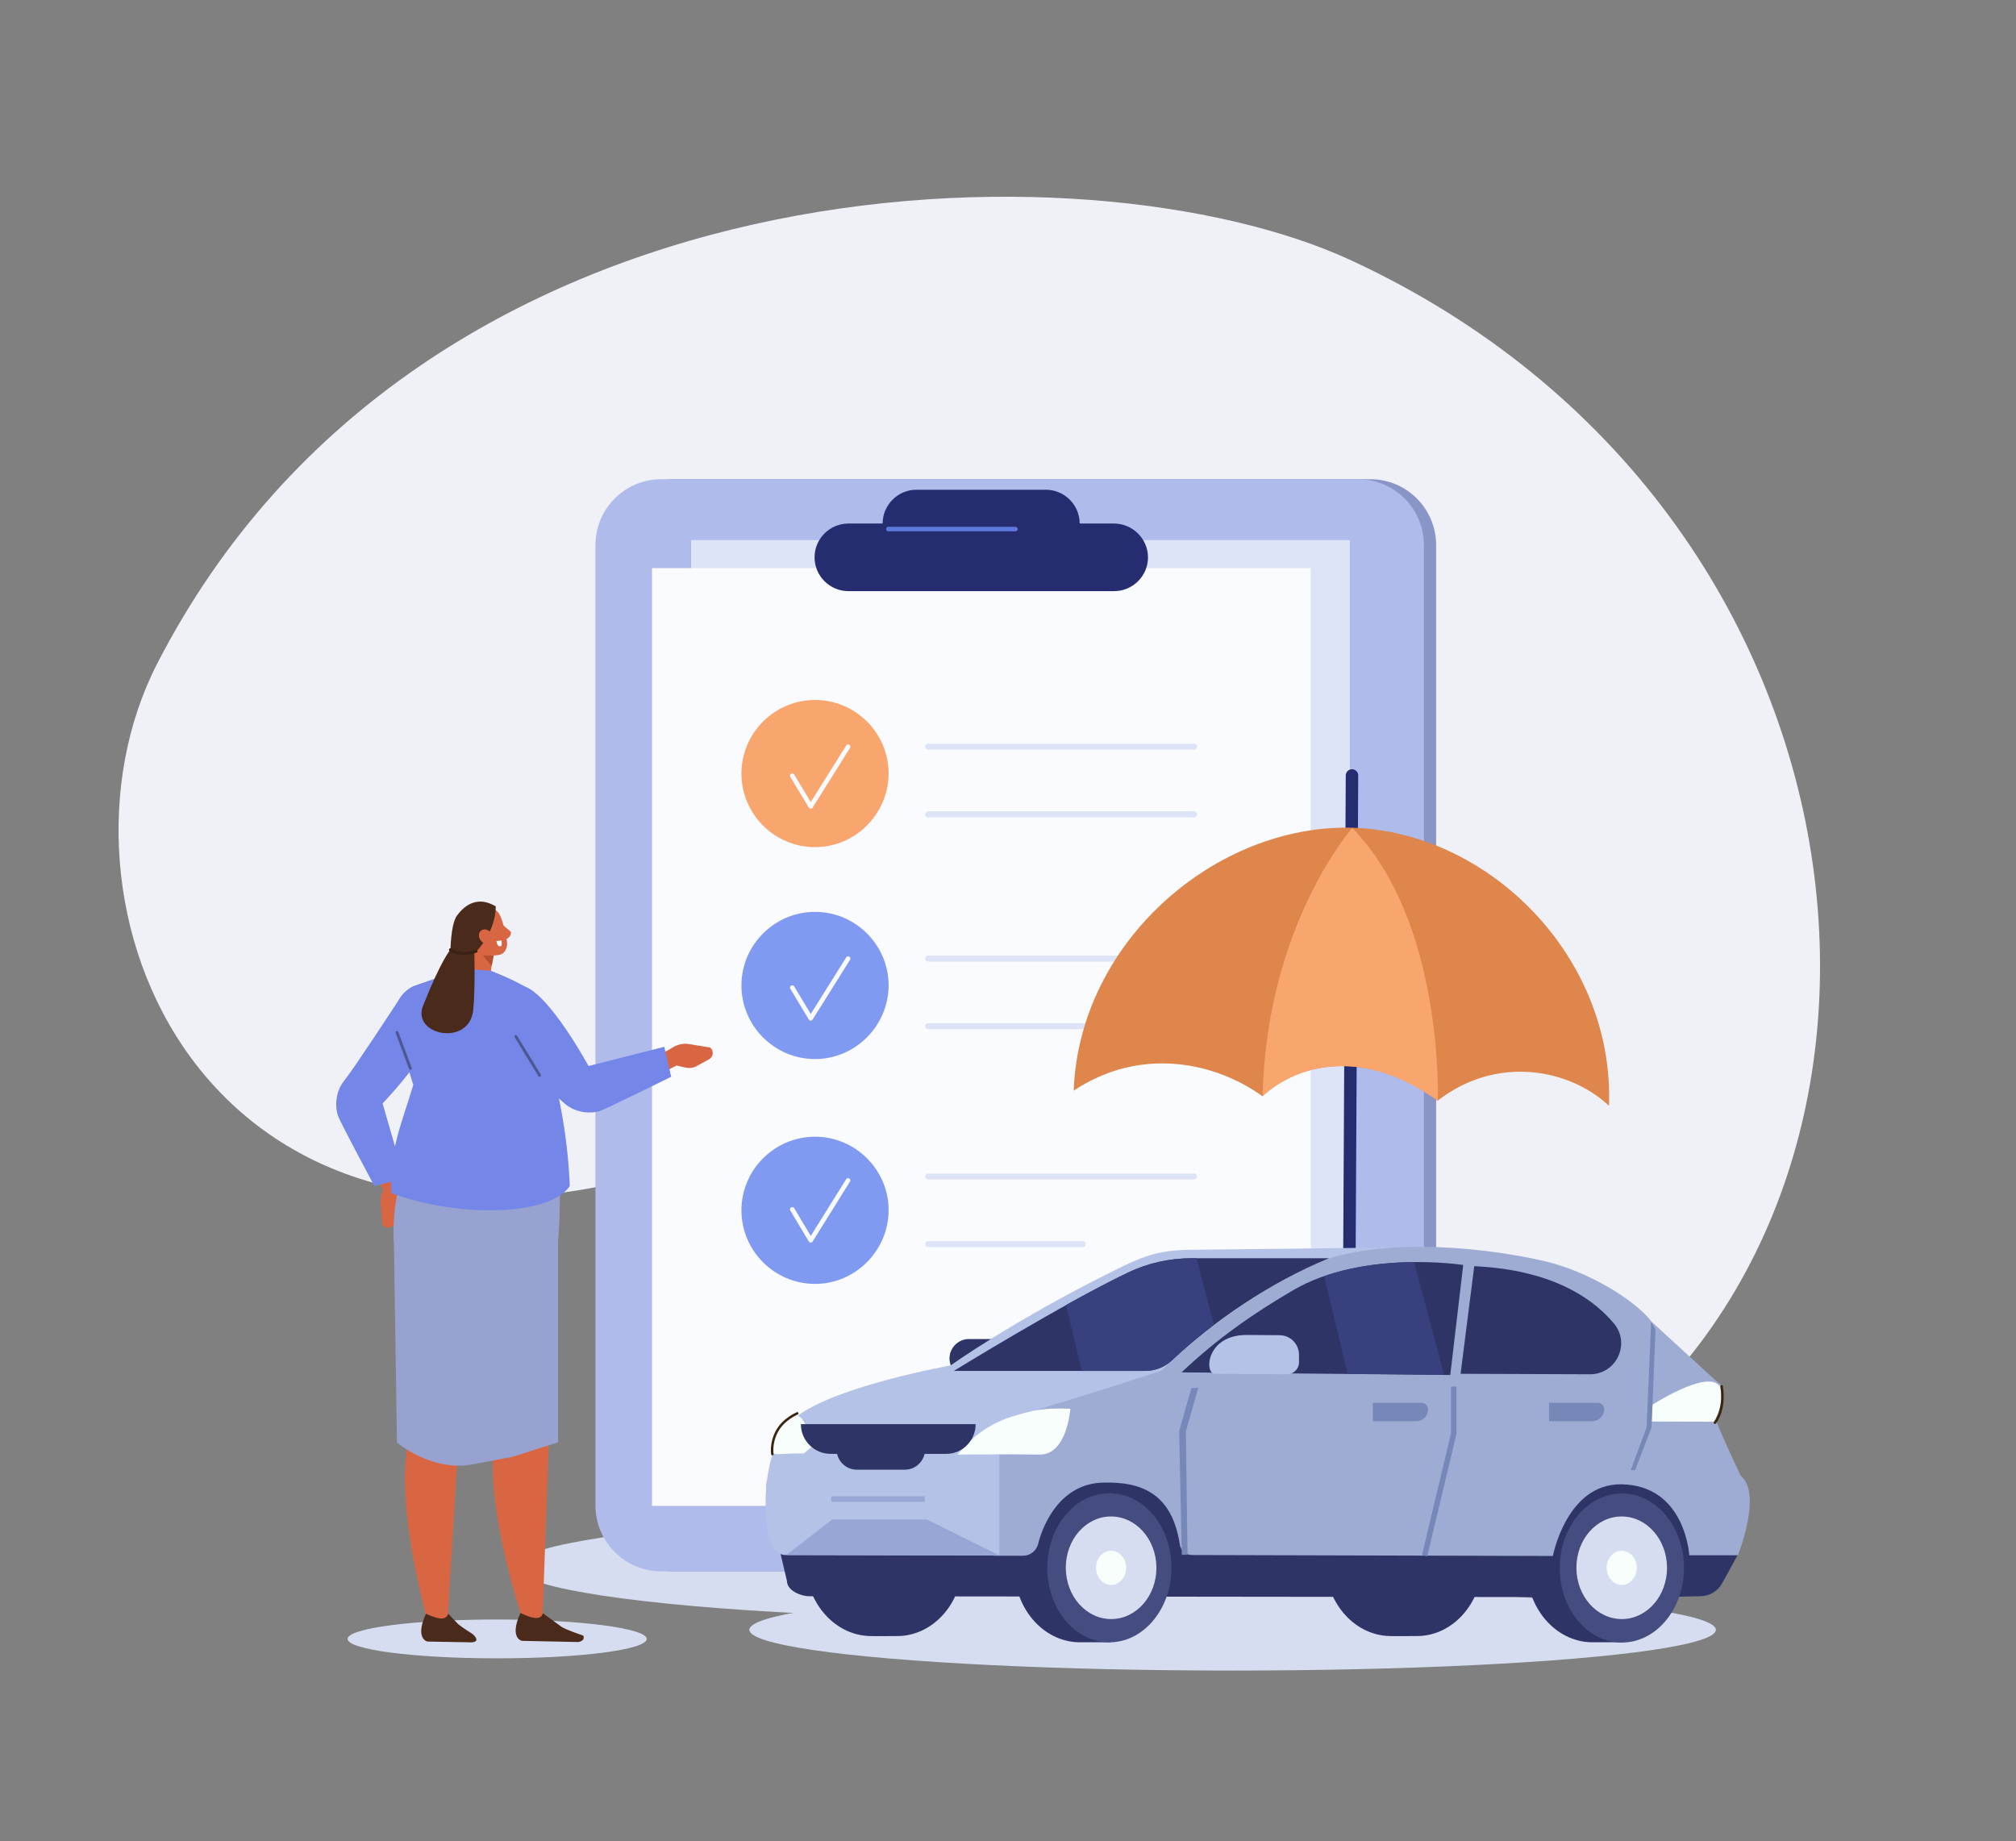 <?xml version="1.0" encoding="utf-8"?>
<!-- Generator: Adobe Illustrator 28.1.0, SVG Export Plug-In . SVG Version: 6.00 Build 0)  -->
<svg version="1.1" id="Layer_1" xmlns="http://www.w3.org/2000/svg" xmlns:xlink="http://www.w3.org/1999/xlink" x="0px" y="0px"
	 viewBox="0 0 841 768" style="enable-background:new 0 0 841 768;" xml:space="preserve">
<rect x="0" y="0" width="841" height="768" fill="#808080" stroke="none"/>
<style type="text/css">
	.st0{fill:#D7DDF0;}
	.st1{fill:#EFF1F7;}
	.st2{fill:#8995C7;}
	.st3{fill:#AFBBEB;}
	.st4{fill:#DEE4F7;}
	.st5{fill:#FAFBFF;}
	.st6{fill:#252D70;}
	.st7{fill:#809AF2;}
	.st8{fill:none;stroke:#FAFBFF;stroke-width:1.888;stroke-linecap:round;stroke-linejoin:round;stroke-miterlimit:10;}
	.st9{fill:none;stroke:#DEE4F7;stroke-width:2.517;stroke-linecap:round;stroke-linejoin:round;stroke-miterlimit:10;}
	.st10{fill:#F9A56E;}
	
		.st11{fill-rule:evenodd;clip-rule:evenodd;fill:none;stroke:#252D70;stroke-width:5.196;stroke-linecap:round;stroke-linejoin:round;stroke-miterlimit:10;}
	.st12{fill-rule:evenodd;clip-rule:evenodd;fill:#DE864C;}
	.st13{fill-rule:evenodd;clip-rule:evenodd;fill:#F9A56E;}
	.st14{fill:#2E3566;}
	.st15{fill:#B5C2E8;}
	.st16{fill:#454D80;}
	.st17{fill:#F7FEFB;}
	.st18{fill:#9EACD4;}
	.st19{fill:#7787B8;}
	.st20{fill:#EA573F;}
	.st21{fill:none;}
	.st22{fill:none;stroke:#3B260D;stroke-width:1.025;stroke-linecap:round;stroke-linejoin:round;stroke-miterlimit:10;}
	.st23{fill:#38417D;}
	.st24{fill:#97A6D4;}
	.st25{fill-rule:evenodd;clip-rule:evenodd;fill:#D7DDF0;}
	.st26{fill-rule:evenodd;clip-rule:evenodd;fill:#D96643;}
	
		.st27{fill-rule:evenodd;clip-rule:evenodd;fill:none;stroke:#8B939C;stroke-width:0.206;stroke-linecap:round;stroke-linejoin:round;stroke-miterlimit:10;}
	
		.st28{fill-rule:evenodd;clip-rule:evenodd;fill:none;stroke:#A39287;stroke-width:0.206;stroke-linecap:round;stroke-linejoin:round;stroke-miterlimit:10;}
	.st29{fill-rule:evenodd;clip-rule:evenodd;fill:#C2ADA0;}
	.st30{fill:#D96643;}
	.st31{fill-rule:evenodd;clip-rule:evenodd;fill:#7487E8;}
	.st32{fill-rule:evenodd;clip-rule:evenodd;fill:#B54F30;}
	.st33{fill-rule:evenodd;clip-rule:evenodd;fill:#4A2A1A;}
	.st34{fill-rule:evenodd;clip-rule:evenodd;fill:#98A2D1;}
	
		.st35{fill-rule:evenodd;clip-rule:evenodd;fill:none;stroke:#4E5794;stroke-width:1.193;stroke-linecap:round;stroke-linejoin:round;stroke-miterlimit:10;}
	.st36{fill-rule:evenodd;clip-rule:evenodd;fill:#FFFFFF;}
	
		.st37{fill-rule:evenodd;clip-rule:evenodd;fill:none;stroke:#3B2115;stroke-width:1.224;stroke-linecap:round;stroke-miterlimit:10;}
	.st38{fill:none;stroke:#5C79DB;stroke-width:1.888;stroke-linecap:round;stroke-linejoin:round;stroke-miterlimit:10;}
</style>
<ellipse class="st0" cx="514.2" cy="679.9" rx="201.6" ry="17"/>
<g>
	<path class="st1" d="M658.6,609.5c159.1-112.4,131.2-396.4-95.2-501C454.2,58,175.4,62.9,65.5,277c-50.3,98,16.6,270.7,215.9,210.1
		C427.2,442.7,516,710.2,658.6,609.5z"/>
	<ellipse class="st0" cx="432.1" cy="653.5" rx="217.2" ry="21.9"/>
	<path class="st2" d="M571.6,655.5l-290.6,0c-15.2,0-27.5-12.3-27.5-27.5l0-400.6c0-15.2,12.3-27.5,27.5-27.5l290.6,0
		c15.2,0,27.5,12.3,27.5,27.5l0,400.6C599.1,643.2,586.8,655.5,571.6,655.5z"/>
	<path class="st3" d="M566.5,655.5l-290.6,0c-15.2,0-27.5-12.3-27.5-27.5l0-400.6c0-15.2,12.3-27.5,27.5-27.5l290.6,0
		c15.2,0,27.5,12.3,27.5,27.5l0,400.6C594.1,643.2,581.7,655.5,566.5,655.5z"/>
	<g>
		<g>
			<rect x="288.3" y="225.3" class="st4" width="274.8" height="378.5"/>
		</g>
	</g>
	<g>
		<g>
			<rect x="272" y="237" class="st5" width="274.8" height="391.2"/>
		</g>
	</g>
	<path class="st6" d="M464.7,218.4h-14.3c0-7.8-6.4-14.1-14.1-14.1h-54c-7.8,0-14.1,6.4-14.1,14.1h-14.3c-7.8,0-14.1,6.4-14.1,14.1
		l0,0c0,7.8,6.4,14.1,14.1,14.1l110.9,0c7.8,0,14.1-6.4,14.1-14.1l0,0C478.9,224.8,472.5,218.4,464.7,218.4z"/>
</g>
<g>
	<path class="st7" d="M340,441.8L340,441.8c-16.9,0-30.7-13.8-30.7-30.7v0c0-16.9,13.8-30.7,30.7-30.7h0c16.9,0,30.7,13.8,30.7,30.7
		v0C370.6,428,356.8,441.8,340,441.8z"/>
	<polyline class="st8" points="330.5,412 338.2,424.8 353.8,399.9 	"/>
	<line class="st9" x1="387.2" y1="399.9" x2="498.1" y2="399.9"/>
	<line class="st9" x1="387.2" y1="428.1" x2="510.7" y2="428.1"/>
</g>
<g>
	<path class="st10" d="M340,353.4L340,353.4c-16.9,0-30.7-13.8-30.7-30.7v0c0-16.9,13.8-30.7,30.7-30.7l0,0
		c16.9,0,30.7,13.8,30.7,30.7v0C370.6,339.6,356.8,353.4,340,353.4z"/>
	<polyline class="st8" points="330.5,323.6 338.2,336.4 353.8,311.5 	"/>
	<line class="st9" x1="387.2" y1="311.5" x2="498.1" y2="311.5"/>
	<line class="st9" x1="387.2" y1="339.7" x2="498.1" y2="339.7"/>
</g>
<g>
	<path class="st7" d="M340,535.6L340,535.6c-16.9,0-30.7-13.8-30.7-30.7v0c0-16.9,13.8-30.7,30.7-30.7h0c16.9,0,30.7,13.8,30.7,30.7
		v0C370.6,521.8,356.8,535.6,340,535.6z"/>
	<polyline class="st8" points="330.5,504.5 338.2,517.4 353.8,492.4 	"/>
	<line class="st9" x1="387.2" y1="490.8" x2="498.1" y2="490.8"/>
	<line class="st9" x1="387.2" y1="519" x2="451.7" y2="519"/>
</g>
<g>
	<line class="st11" x1="564" y1="323.5" x2="562.6" y2="585"/>
	<g>
		<path class="st12" d="M447.9,455c28-18.7,59.3-11.8,78.7,2.3c21-19.1,52.3-14.7,73.1,1.9c25.1-19.5,55.5-13,71.5,2.1
			c2.3-62.3-50.3-114.4-107.1-116C507.3,343.8,450.2,392.7,447.9,455z"/>
		<path class="st13" d="M599.8,459.2c0,0,2.7-74.5-35.7-113.8c0,0-35.8,40.6-37.4,112C526.7,457.4,555.2,427.7,599.8,459.2z"/>
	</g>
</g>
<g>
	<g>
		<path class="st14" d="M404.2,574.8h21.1c4.5,0,8.1-3.7,8.1-8.1v0c0-4.5-3.7-8.1-8.1-8.1h-21.1c-4.5,0-8.1,3.7-8.1,8.1l0,0
			C396.1,571.2,399.8,574.8,404.2,574.8z"/>
		<path class="st15" d="M415.9,652.9l151.8,0.1c0,0-0.4-37.3,30.6-38.1c31-0.8,29.3,36.4,29.3,36.4l-0.1,6c0,0,21.8-2.1,28.2-5.3
			c0,0,2.3-4.8,3.2-9.6c0.9-4.8,0.3-14.8,0.3-14.8l-5.2-4c0,0,2-23.1-1.3-31.4c0,0,3.2-8.9,2.3-14.3l-65.7-57.6l-94.3,1.1
			c-12.6,0.3-19.1,3.1-30.4,8.7c-42.3,21-68,39.5-68,39.5s-47.6,8.5-64.2,21.3c-6.6,6.3-10.1,10.6-12.6,27.4l-0.4,6.6l39.1,12.6
			L415.9,652.9z"/>
		<path class="st14" d="M325.4,647.3l2.9,12.3c0,3.8,5.6,6.3,9.4,6.3l351,0.4l20.7-0.4c3.8-0.1,7.2-2.1,9-5.4l6.5-11.8
			c-9.7-23-24.5-36.1-47.2-38.9L518.5,599l-103.4,16.8L325.4,647.3z"/>
		<path class="st14" d="M363.9,620.3c1.6,0,3.2,0.3,4.8,0.6c2-0.4,4-0.7,6.1-0.6c15.1,0.4,27.1,14.7,26.8,31.8
			c-0.3,17.2-12.9,30.8-28,30.4c-1.6,0-8.7,0.1-10.8,0c-15.1-0.4-27.1-14.7-26.8-31.8C336.2,633.5,348.7,619.9,363.9,620.3z"/>
		<path class="st14" d="M580.7,620.3c1.6,0,3.2,0.3,4.8,0.6c2-0.4,4-0.7,6.1-0.6c15.1,0.4,27.1,14.7,26.8,31.8
			c-0.3,17.2-12.9,30.8-28,30.4c-1.6,0-8.7,0.1-10.8,0c-15.1-0.4-27.1-14.7-26.8-31.8S565.6,619.9,580.7,620.3z"/>
		<path class="st14" d="M451,622.9c0.2,0,0.5,0,0.7,0h12.5v4.2c8.3,5.5,13.8,15.9,13.6,27.6c-0.2,11.6-6.1,21.6-14.5,26.8v3.6h-12.5
			v0c-0.3,0-0.6,0-0.9,0c-15.1-0.4-27.1-14.7-26.8-31.8C423.4,636.1,435.9,622.5,451,622.9z"/>
		
			<ellipse transform="matrix(1.744250e-03 -1 1 1.744250e-03 -192.118 1115.684)" class="st16" cx="462.8" cy="654.1" rx="31.1" ry="25.9"/>
		
			<ellipse transform="matrix(1 -7.431692e-03 7.431692e-03 1 -4.848 3.463)" class="st0" cx="463.5" cy="654" rx="18.9" ry="21.4"/>
		<path class="st17" d="M469.8,654.2c-0.1,3.9-3,7.1-6.4,7c-3.5-0.1-6.2-3.4-6.2-7.3c0.1-3.9,3-7.1,6.4-7
			C467.1,647,469.9,650.3,469.8,654.2z"/>
		<path class="st14" d="M664.8,622.9c0.2,0,0.5,0,0.7,0H678v4.2c8.3,5.5,13.8,15.9,13.6,27.6c-0.2,11.6-6.1,21.6-14.5,26.8v3.6
			h-12.5v0c-0.3,0-0.6,0-0.9,0c-15.1-0.4-27.1-14.7-26.8-31.8C637.2,636.1,649.7,622.5,664.8,622.9z"/>
		
			<ellipse transform="matrix(1.751996e-03 -1 1 1.751996e-03 21.295 1329.47)" class="st16" cx="676.5" cy="654.1" rx="31.1" ry="25.9"/>
		<path class="st18" d="M497.2,648.7l150.6,0.4c0,0,5.7-30.2,28.6-29.9c26.7,0.4,28.3,29.6,28.3,29.6l20.3,0c0,0,10.3-25.8,1.2-33.1
			c0,0-7.3-15.2-10.5-23.6c0,0,3.1-8.9,2.3-14.3l-22.5-17.6c-9.6-12.9-46.9-31.8-62.4-34.4c-32.6-5.4-59.1-8.9-91.7,7.5
			C491,558.5,474.6,586,474.6,586s-19.9-1.4-51.2,4.9c-6.4,6.3-7.4,13.8-8.8,20.6l0.1,37.5l12.1,0c3,0,5.6-2.1,6.3-5
			c2.3-9.3,9.9-25,26.8-25.5c16.1-0.5,29,4.3,32.3,25.9C492.5,646.8,494.7,648.7,497.2,648.7z"/>
		<path class="st18" d="M716.7,597.1c0,0-295.2-4.4-293.3-6.3c31.5-9.2,61.1-19,61.1-19s27.5-27.7,63-44.1
			c24.5-11.3,67.5-8.3,96.4-1.7c18.9,4.3,38.6,16.7,45.1,25.4l28.9,26.5c0.8,5.4-2.3,14.3-2.3,14.3
			C716,593.5,716.4,595.2,716.7,597.1z"/>
		<path class="st17" d="M688.4,586.6c0,0,24-15.8,29.1-8.2c0,0,2.2,7.2-2.6,14.7l-27.3-0.1L688.4,586.6z"/>
		<path class="st14" d="M615,528.2l-5.7,44.9l54,0.2c11.1,0,17.1-13,9.8-21.4C655.5,531.2,626.7,528.8,615,528.2z"/>
		<path class="st14" d="M610.4,527.7c0,0-41.8-6.5-70.9,10.5c-16.8,9.8-31.8,20.3-46.6,34.3l112.1,1.1L610.4,527.7z"/>
		<g>
			<polygon class="st19" points="690.6,554.5 689,595.4 682.1,613.3 680.3,613.3 686.9,595.4 688.8,551.4 			"/>
		</g>
		<g>
			<polygon class="st19" points="499.9,578.9 494.7,597.1 495.4,648.6 493,648.6 491.9,596.9 497,579.1 			"/>
		</g>
		<path class="st20" d="M474.6,568.5"/>
		<path class="st14" d="M554.4,524.9h-57.3c-9.2,0-18.3,2-26.6,6c-26.6,12.7-72.6,41-72.6,41h79.9c4.1,0,8.1-1.6,11.1-4.4
			C506.4,551.1,529.9,534.9,554.4,524.9z"/>
		<path class="st15" d="M327.6,648.7l89.3,0.2v-42.1l-97.2,11.5l-0.4,11.6C319.3,635.3,320.8,648.7,327.6,648.7z"/>
		<path class="st15" d="M536.8,573.3l-30-0.2c-4.5,0-3.7-16.2,13.2-16.2l13.8,0.1c4.5,0,8.1,3.7,8.1,8.2l0,3.1
			C541.9,571.1,539.6,573.3,536.8,573.3z"/>
		<line class="st21" x1="602.4" y1="546.5" x2="602.4" y2="546.5"/>
		<path class="st22" d="M715.4,593.5c0,0,4.4-5,2.8-15.2"/>
		<path class="st17" d="M402.7,603.2c5.3-5.8,12.1-10,19.6-12.3c2.9-0.9,5.9-1.7,8-2.2c6.5-1.6,16.2-1,16.2-1s-1.3,19.3-12.9,19.1
			c-11.7-0.2-34.2,0-34.2,0L402.7,603.2z"/>
		<path class="st17" d="M341.1,601.4c-6.6-8-5-8.6-8.2-11c0,0-9.5,6.7-10.7,15c-0.2,1.2,1.6,1.3,3.3,1.2c7.9-0.4,9.9-0.3,9.9-0.3
			L341.1,601.4z"/>
		<path class="st14" d="M407,594.1h-72.9l0,0c0,6.9,5.6,12.4,12.4,12.4h48.1C401.4,606.6,407,601,407,594.1L407,594.1z"/>
		<path class="st14" d="M357.4,596.3h20.1c4.6,0,8.4,3.8,8.4,8.4l0,0c0,4.6-3.8,8.4-8.4,8.4h-20.1c-4.6,0-8.4-3.8-8.4-8.4l0,0
			C349,600.1,352.8,596.3,357.4,596.3z"/>
		
			<ellipse transform="matrix(1 -7.431692e-03 7.431692e-03 1 -4.842 5.046)" class="st0" cx="676.5" cy="654" rx="18.9" ry="21.4"/>
		<path class="st17" d="M682.8,654.2c-0.1,3.9-3,7.1-6.4,7s-6.2-3.4-6.2-7.3c0.1-3.9,3-7.1,6.4-7C680.2,647,682.9,650.3,682.8,654.2
			z"/>
		<g>
			<polygon class="st19" points="595.4,649.2 593.2,648.7 605.3,597.9 605.3,578.4 607.6,578.4 607.6,598.1 			"/>
		</g>
		<path class="st23" d="M562.2,573.1l40.2,0.4l-12.5-47c-10.9,0.1-24.6,1.4-37.5,5.9L562.2,573.1z"/>
		<path class="st23" d="M499.1,524.9h-2c-9.2,0-18.3,2-26.6,6c-7.5,3.6-16.6,8.4-25.8,13.5l6.6,27.5h26.5c4.1,0,8.1-1.6,11.1-4.4
			c5.3-5,11.2-10,17.5-14.8L499.1,524.9z"/>
		<polygon class="st24" points="328,648.7 347.1,633.9 386.8,633.9 416.9,648.9 		"/>
		<g>
			<g>
				<rect x="346.8" y="624.2" class="st24" width="39" height="2.3"/>
			</g>
		</g>
		<path class="st22" d="M322.2,606.6c0,0-0.8-4.5,1.9-9.5c2.7-5.1,8.5-7.5,8.5-7.5"/>
		<path class="st19" d="M590.7,592.9h-18v-7.7H593c1.5,0,2.7,1.2,2.7,2.7v0C595.8,590.7,593.5,592.9,590.7,592.9z"/>
		<path class="st19" d="M664.2,592.9h-18v-7.7h20.3c1.5,0,2.7,1.2,2.7,2.7v0C669.2,590.7,666.9,592.9,664.2,592.9z"/>
	</g>
</g>
<g>
	<path class="st25" d="M269.8,683.7c0,4.5-27.9,8.1-62.4,8.1s-62.4-3.6-62.4-8.1c0-4.5,27.9-8.1,62.4-8.1S269.8,679.3,269.8,683.7z"
		/>
	<path class="st26" d="M208.9,385c0,0.1,1.5,1.5,3.9,3.4c1.2,0.9-0.8,3.7-2.2,3.4c-1.4-0.3-3.7-4.4-3.7-4.4L208.9,385z"/>
	<path class="st27" d="M165.6,429.4"/>
	<path class="st28" d="M182.9,530.8"/>
	<path class="st29" d="M200.3,530.7c-16-0.3-35.3,2.1-36-14.1c-1.3-29.8,13.5-42.3,13.5-42.3"/>
	<path class="st26" d="M217.9,675.2c0,0-19.6-58.2-9.4-81.6l-15.3-78.1l38.9-2.5l-5.8,162.7L217.9,675.2z"/>
	<path class="st26" d="M151.4,447.9c-6.6,2.8-10.5,8.8-8.2,16.8l18.9,36l5.5-6.5l-9.7-29L151.4,447.9z"/>
	<path class="st30" d="M167.6,494.3l1,7.3c0.2,1.5-0.1,3-0.9,4.2l-3.3,5c-1.1,1.8-3.7,1.8-4.9,0.1l0,0l-0.7-9.3
		c-0.2-2.1,0.5-4.2,1.8-6.1l2.2-3.1L167.6,494.3z"/>
	<path class="st31" d="M168.6,491.5l-12.4,3.3c0,0-14.1-26.3-15.2-29.3c-1.1-3.1-1.5-9.6,2.6-14.7c4.1-5.1,22-32.5,22-32.5
		s8.1-9.1,15.2,5.1c5,10-21.2,36.9-21.2,36.9L168.6,491.5z"/>
	<path class="st26" d="M206.2,394.6c0,0-1,7.4-1.8,13.5c-0.2,1.6-1.3,3-2.8,3.6c-1.5,0.6-3.2,0.3-4.5-0.7c-0.4-0.3-0.8-0.7-1.2-1
		c-1.7-1.4-2.5-3.7-2-5.9c1.3-5.6,3.8-15.8,3.8-15.8L206.2,394.6L206.2,394.6z"/>
	<polygon class="st32" points="206,398.6 205.1,403 201.4,398.6 	"/>
	<path class="st26" d="M194,386.6c-0.7-2.1,0.4-4.3,2.4-5c2.2-0.7,4.9-1.7,7.1-2.4c2-0.7,4,0.5,5,2.5c1.2,2.3,2.5,7.4,3,11.2
		c0.3,2.2-0.7,4.6-2.7,5.3c-2.2,0.7-9.4,0.9-11.4-2.9C195.9,392.5,195,389.7,194,386.6L194,386.6z"/>
	<path class="st33" d="M187.9,396.8c0,0,0.1-11.2,2.7-14.8c3.6-4.9,9-8.2,16.2-3.9c0,0,0.6,9.8-8.7,19.5L187.9,396.8z"/>
	<path class="st33" d="M226.5,673l7.4,5.4c1.5,1.3,9.4,3.9,9.4,3.9l0,0c0.8,1.7-0.8,2.5-2.1,2.7l-23.5-0.5c0,0-5.4-1.1-0.6-11.6
		C221.5,674.9,225.4,676.3,226.5,673z"/>
	<path class="st34" d="M177.8,474.4l51.1,3.9c8.3,3,3,50,3,50l-31.6,2.5c-16-0.3-35.3,2.1-36-14.1
		C163,486.9,177.8,474.4,177.8,474.4z"/>
	<path class="st31" d="M204.8,405l-7.8-0.6l-5.1,0.2l-19.5,6.8c-6.6,3.3-9.6,10.9-7.1,17.8l7.1,23.4c-5.1,16.9-10.1,27.7-9.2,45.1
		c27.7,10.3,65.8,9.8,74.5-2.9c-1.1-26.6-6.7-49-13.6-68.9c-1-2.9,1.2-9.5-2.2-12.3C217.4,409.8,204.8,405,204.8,405z"/>
	<path class="st26" d="M178.2,675.5c0,0-16.7-58.3-5.3-81.7l-0.1-63.7l22.7,1.5L186.7,676L178.2,675.5z"/>
	<path class="st26" d="M233,452.5c2.5,6.7,8.5,10.8,16.6,8.8l32.6-16.8l-2.2-6.6l-29.3,8.7L233,452.5z"/>
	<path class="st26" d="M200.6,392.4c1.1,1.4,2.9,1.8,4.1,0.9c1.1-0.9,1.2-2.8,0.1-4.2c-1.1-1.4-2.9-1.8-4.1-0.9
		C199.5,389.1,199.5,391,200.6,392.4z"/>
	<path class="st30" d="M279,443.8l7.2,1.6c1.4,0.3,3,0.1,4.3-0.6l5.3-2.9c1.8-1,2.1-3.5,0.5-4.9l0,0l-9.2-1.5
		c-2-0.3-4.3,0.2-6.2,1.3l-3.3,2L279,443.8z"/>
	<path class="st31" d="M277.1,436.7l2.9,12.5c0,0-26.7,13.2-29.8,14.3c-3.1,1-9.6,1.2-14.6-3.1S200.3,428,200.3,428s0-9.9,14.5-16.5
		c10.2-4.7,30.7,33.2,30.7,33.2L277.1,436.7z"/>
	<path class="st33" d="M187,673.2l4.1,4.3c1.5,1.3,6.1,4.2,6.1,4.2s4.6,3.9-2.1,3.4l-16.8-0.3c0,0-5.4-1.1-0.6-11.6
		C181.9,675.1,185.9,676.5,187,673.2z"/>
	<line class="st35" x1="225.1" y1="448.6" x2="215.2" y2="432.4"/>
	<line class="st35" x1="171.2" y1="445.7" x2="165.6" y2="430.7"/>
	<path class="st36" d="M209.2,392.3l-2.1,0.3c0,0,0.3,2.9,2,2C209.5,394.5,209.2,392.3,209.2,392.3z"/>
	<path class="st33" d="M187.9,396.2c0,0-3.7,3.9-11.4,23.3c-5,12.4,19.3,17.3,20.9,1.9c1-9.6,0.4-26.9,0.4-26.9L187.9,396.2z"/>
	<path class="st37" d="M187.9,396.2c0,0,3.9,3,10.7,0.6"/>
	<path class="st34" d="M164.3,516.7l1.3,85.1c0,0,14.6,12.3,31.5,9.1c16.8-3.2,16.8-3.2,16.8-3.2l18.9-6v-84.6L164.3,516.7z"/>
</g>
<line class="st38" x1="370.6" y1="220.7" x2="423.6" y2="220.7"/>
</svg>
